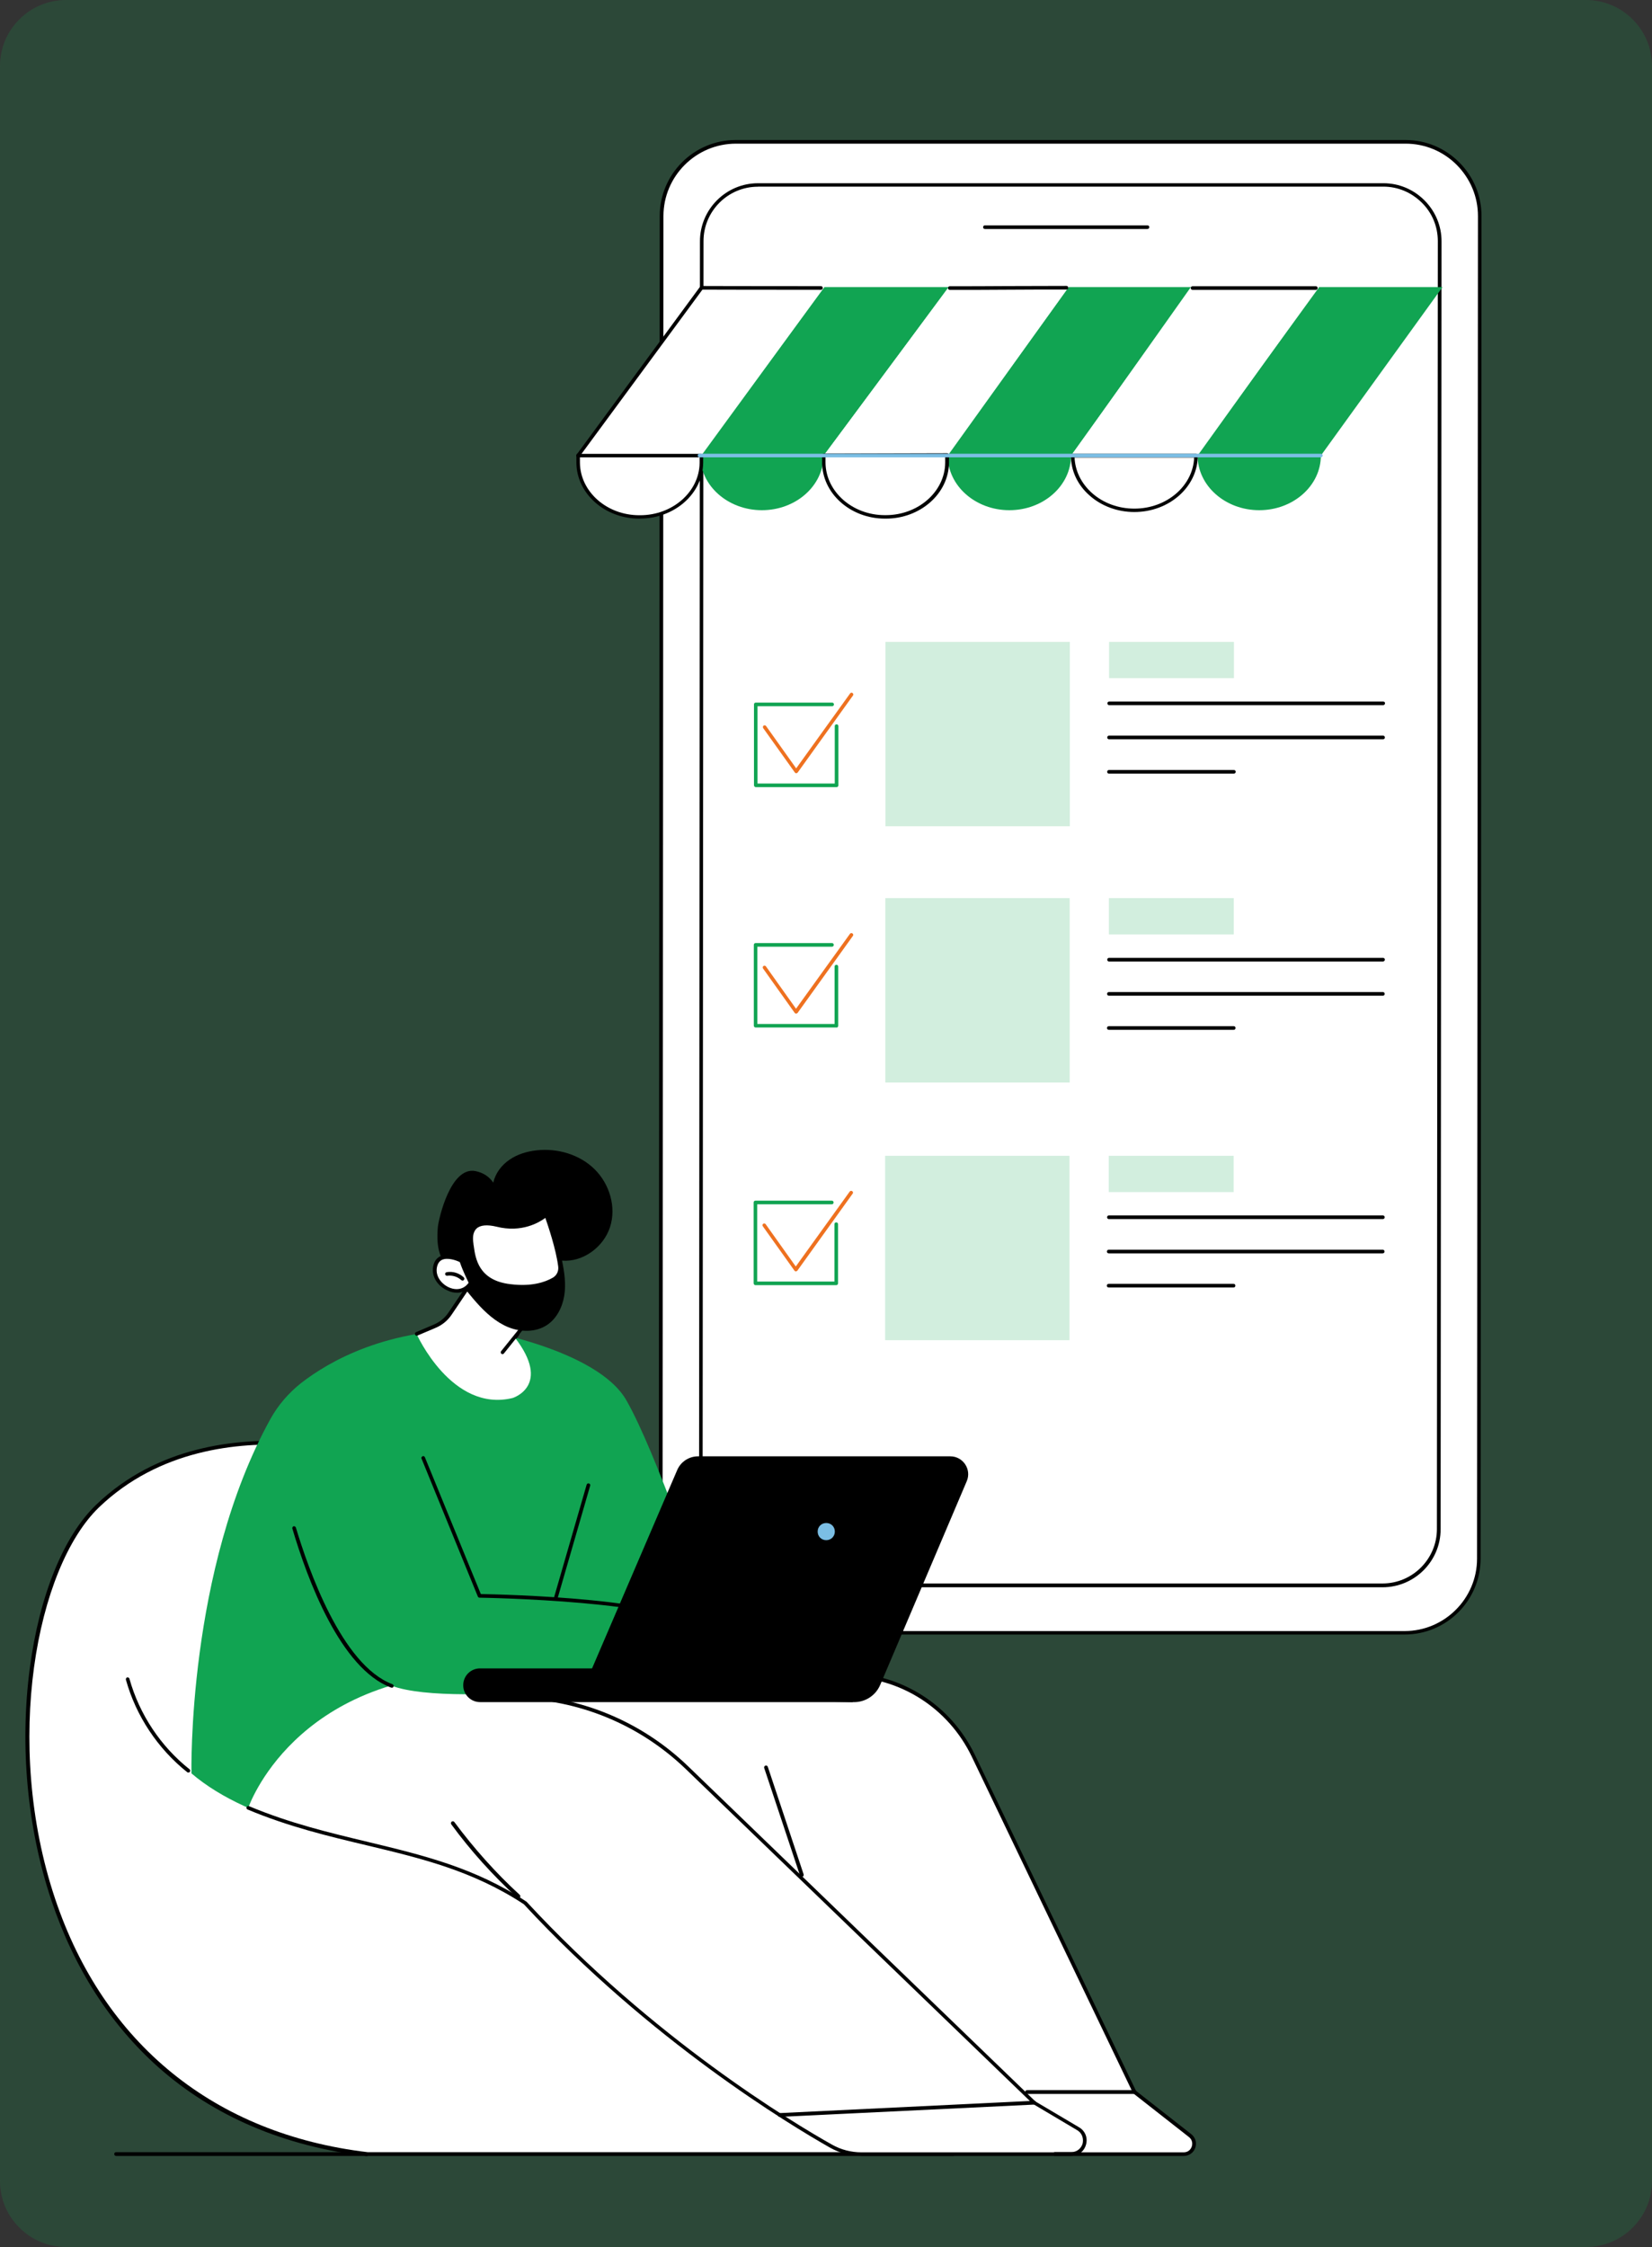 <svg width="200" height="272" viewBox="0 0 200 272" fill="none" xmlns="http://www.w3.org/2000/svg">
<rect x="0" y="0" width="200" height="272" fill="#333333" stroke="none"/>
<g clip-path="url(#clip0_4028_145)">
<path opacity="0.19" d="M192 0H8C3.582 0 0 3.582 0 8V264C0 268.418 3.582 272 8 272H192C196.418 272 200 268.418 200 264V8C200 3.582 196.418 0 192 0Z" fill="#11A452"/>
<path d="M88.96 197.65H170.05C174.99 197.65 179.03 193.6 179.03 188.67L179.14 26.16C179.14 21.22 175.09 17.18 170.16 17.18H89.07C84.13 17.18 80.09 21.23 80.09 26.16L79.98 188.67C79.98 193.61 84.03 197.65 88.96 197.65Z" fill="white"/>
<path d="M170.05 197.86H88.96C86.5 197.86 84.2 196.9 82.46 195.16C80.72 193.42 79.76 191.11 79.76 188.66L79.87 26.15C79.87 21.08 84 16.95 89.07 16.95H170.16C172.62 16.95 174.92 17.91 176.66 19.65C178.4 21.39 179.36 23.7 179.36 26.15L179.25 188.66C179.25 193.73 175.14 197.86 170.05 197.86ZM89.09 17.39C84.26 17.39 80.32 21.33 80.32 26.16L80.21 188.67C80.21 191 81.12 193.19 82.78 194.87C84.43 196.52 86.63 197.44 88.96 197.44H170.05C174.88 197.44 178.82 193.5 178.82 188.67L178.93 26.16C178.93 23.83 178.02 21.64 176.36 19.96C174.71 18.31 172.51 17.39 170.18 17.39H89.09Z" fill="black"/>
<path d="M167.38 192.14H91.66C89.79 192.14 88.03 191.4 86.7 190.07C85.37 188.74 84.63 186.98 84.63 185.11L84.74 29.21C84.74 25.34 87.89 22.18 91.77 22.18H167.49C169.36 22.18 171.12 22.92 172.45 24.25C173.78 25.58 174.52 27.34 174.52 29.21L174.41 185.11C174.41 188.98 171.26 192.14 167.38 192.14ZM91.76 22.6C88.13 22.6 85.17 25.56 85.17 29.19L85.06 185.09C85.06 186.85 85.73 188.5 87 189.74C88.24 190.98 89.89 191.68 91.65 191.68H167.37C171 191.68 173.96 188.72 173.96 185.09L174.07 29.19C174.07 27.43 173.39 25.77 172.13 24.53C170.87 23.29 169.24 22.59 167.47 22.59H91.75L91.76 22.6Z" fill="black"/>
<path d="M138.92 27.72H119.24C119.11 27.72 119.02 27.63 119.02 27.5C119.02 27.37 119.11 27.28 119.24 27.28H138.92C139.05 27.28 139.14 27.37 139.14 27.5C139.14 27.63 139.03 27.72 138.92 27.72Z" fill="black"/>
<path d="M167.46 85.36H134.29C134.16 85.36 134.07 85.27 134.07 85.14C134.07 85.01 134.16 84.92 134.29 84.92H167.46C167.59 84.92 167.68 85.01 167.68 85.14C167.68 85.25 167.57 85.36 167.46 85.36Z" fill="black"/>
<path d="M167.44 89.49H134.27C134.14 89.49 134.05 89.4 134.05 89.27C134.05 89.14 134.14 89.05 134.27 89.05H167.44C167.57 89.05 167.66 89.14 167.66 89.27C167.66 89.4 167.57 89.49 167.44 89.49Z" fill="black"/>
<path d="M149.38 93.65H134.26C134.13 93.65 134.04 93.56 134.04 93.43C134.04 93.3 134.13 93.21 134.26 93.21H149.38C149.51 93.21 149.6 93.3 149.6 93.43C149.6 93.54 149.51 93.65 149.38 93.65Z" fill="black"/>
<path d="M149.39 77.7H134.27V82.09H149.39V77.7Z" fill="#D2EEDE"/>
<path d="M129.52 77.7H107.2V100.02H129.52V77.7Z" fill="#D2EEDE"/>
<path d="M101.29 95.28H91.5C91.43 95.28 91.39 95.26 91.35 95.21C91.31 95.17 91.28 95.12 91.28 95.06V85.27C91.28 85.14 91.37 85.05 91.5 85.05H100.74C100.87 85.05 100.96 85.14 100.96 85.27C100.96 85.4 100.87 85.49 100.74 85.49H91.71V94.84H101.06V87.9C101.06 87.77 101.15 87.68 101.28 87.68C101.41 87.68 101.5 87.77 101.5 87.9V95.06C101.5 95.19 101.41 95.28 101.28 95.28H101.29Z" fill="#11A452"/>
<path d="M96.4 93.6C96.33 93.6 96.27 93.56 96.23 93.51L92.4 88.14C92.33 88.05 92.36 87.9 92.44 87.84C92.55 87.77 92.68 87.8 92.74 87.88L96.39 93.01L102.92 83.94C102.99 83.85 103.12 83.81 103.22 83.9C103.31 83.97 103.35 84.1 103.26 84.2L96.56 93.53C96.56 93.53 96.45 93.6 96.39 93.6H96.4Z" fill="#EE7120"/>
<path d="M167.44 116.39H134.27C134.14 116.39 134.05 116.3 134.05 116.17C134.05 116.04 134.14 115.95 134.27 115.95H167.44C167.57 115.95 167.66 116.04 167.66 116.17C167.66 116.28 167.55 116.39 167.44 116.39Z" fill="black"/>
<path d="M167.42 120.53H134.25C134.12 120.53 134.03 120.44 134.03 120.31C134.03 120.18 134.12 120.09 134.25 120.09H167.42C167.55 120.09 167.64 120.18 167.64 120.31C167.64 120.44 167.55 120.53 167.42 120.53Z" fill="black"/>
<path d="M149.36 124.66H134.24C134.11 124.66 134.02 124.57 134.02 124.44C134.02 124.31 134.11 124.22 134.24 124.22H149.36C149.49 124.22 149.58 124.31 149.58 124.44C149.58 124.57 149.49 124.66 149.36 124.66Z" fill="black"/>
<path d="M149.37 108.72H134.25V113.11H149.37V108.72Z" fill="#D2EEDE"/>
<path d="M129.5 108.72H107.18V131.04H129.5V108.72Z" fill="#D2EEDE"/>
<path d="M101.27 124.38H91.48C91.41 124.38 91.37 124.36 91.33 124.32C91.29 124.28 91.26 124.23 91.26 124.17V114.38C91.26 114.25 91.35 114.16 91.48 114.16H100.72C100.85 114.16 100.94 114.25 100.94 114.38C100.94 114.51 100.85 114.6 100.72 114.6H91.69V123.95H101.04V117.01C101.04 116.88 101.13 116.79 101.26 116.79C101.39 116.79 101.48 116.88 101.48 117.01V124.17C101.48 124.3 101.39 124.39 101.26 124.39L101.27 124.38Z" fill="#11A452"/>
<path d="M96.38 122.7C96.31 122.7 96.25 122.66 96.21 122.61L92.38 117.24C92.31 117.15 92.34 117 92.42 116.94C92.53 116.87 92.66 116.9 92.72 116.98L96.37 122.11L102.9 113.04C102.97 112.95 103.1 112.91 103.21 113C103.3 113.07 103.34 113.19 103.25 113.3L96.55 122.63C96.55 122.63 96.44 122.7 96.38 122.7Z" fill="#EE7120"/>
<path d="M167.42 147.57H134.25C134.12 147.57 134.03 147.48 134.03 147.35C134.03 147.22 134.12 147.13 134.25 147.13H167.42C167.55 147.13 167.64 147.22 167.64 147.35C167.64 147.48 167.53 147.57 167.42 147.57Z" fill="black"/>
<path d="M167.4 151.72H134.23C134.1 151.72 134.01 151.63 134.01 151.5C134.01 151.37 134.1 151.28 134.23 151.28H167.4C167.53 151.28 167.62 151.37 167.62 151.5C167.62 151.61 167.53 151.72 167.4 151.72Z" fill="black"/>
<path d="M149.34 155.85H134.22C134.09 155.85 134 155.76 134 155.63C134 155.5 134.09 155.41 134.22 155.41H149.34C149.47 155.41 149.56 155.5 149.56 155.63C149.56 155.76 149.47 155.85 149.34 155.85Z" fill="black"/>
<path d="M149.35 139.91H134.23V144.3H149.35V139.91Z" fill="#D2EEDE"/>
<path d="M129.48 139.91H107.16V162.23H129.48V139.91Z" fill="#D2EEDE"/>
<path d="M101.25 155.57H91.46C91.39 155.57 91.35 155.55 91.31 155.5C91.27 155.46 91.24 155.41 91.24 155.35V145.56C91.24 145.43 91.33 145.34 91.46 145.34H100.7C100.83 145.34 100.92 145.43 100.92 145.56C100.92 145.69 100.83 145.78 100.7 145.78H91.67V155.13H101.02V148.19C101.02 148.06 101.11 147.97 101.24 147.97C101.37 147.97 101.46 148.06 101.46 148.19V155.35C101.46 155.46 101.37 155.57 101.24 155.57H101.25Z" fill="#11A452"/>
<path d="M96.35 153.9C96.28 153.9 96.22 153.86 96.18 153.81L92.35 148.44C92.28 148.35 92.31 148.2 92.39 148.14C92.5 148.07 92.63 148.1 92.69 148.18L96.34 153.31L102.87 144.24C102.94 144.15 103.07 144.11 103.18 144.2C103.27 144.26 103.31 144.4 103.22 144.5L96.52 153.83C96.52 153.83 96.41 153.9 96.35 153.9Z" fill="#EE7120"/>
<path d="M159.91 55.15H144.99L159.63 34.75H174.64L159.91 55.15Z" fill="#11A452"/>
<path d="M159.91 55.15C159.91 58.8 156.56 61.76 152.45 61.76C148.34 61.76 144.99 58.8 144.99 55.15L152.45 54.45L159.91 55.15Z" fill="#11A452"/>
<path d="M129.66 55.15H114.74L129.38 34.75H144.3L129.66 55.15Z" fill="#11A452"/>
<path d="M129.66 55.15C129.66 58.8 126.31 61.76 122.2 61.76C118.09 61.76 114.74 58.8 114.74 55.15L122.2 54.45L129.66 55.15Z" fill="#11A452"/>
<path d="M99.7 55.15H84.78L99.79 34.75H114.89L99.71 55.15H99.7Z" fill="#11A452"/>
<path d="M99.7 55.15C99.7 58.8 96.35 61.76 92.24 61.76C88.13 61.76 84.78 58.8 84.78 55.15L92.24 54.45L99.7 55.15Z" fill="#11A452"/>
<path d="M129.37 34.74L114.67 55.14H99.75L114.85 34.74C114.85 34.74 128.92 34.72 129.38 34.74H129.37Z" fill="white"/>
<path d="M107.25 62.56H107.14C103.05 62.56 99.74 59.62 99.74 55.97V55.12L114.66 55.08V56.02C114.62 59.65 111.31 62.57 107.24 62.57L107.25 62.56Z" fill="white"/>
<path d="M107.25 62.78H107.14C102.96 62.78 99.53 59.73 99.53 55.97V55.12C99.53 55.01 99.62 54.9 99.75 54.9L114.67 54.86C114.67 54.86 114.78 54.88 114.82 54.93C114.86 54.97 114.89 55.02 114.89 55.08V56.02C114.85 59.76 111.41 62.78 107.25 62.78ZM99.94 55.36V55.99C99.96 59.49 103.18 62.36 107.12 62.36H107.23C111.17 62.36 114.39 59.51 114.43 56.03V55.33L99.94 55.35V55.36Z" fill="black"/>
<path d="M114.99 35.09C114.86 35.09 114.77 35 114.77 34.87C114.77 34.74 114.86 34.65 114.99 34.65C117.21 34.65 119.43 34.65 121.69 34.63C124.08 34.63 126.52 34.61 129.11 34.61C129.24 34.61 129.33 34.7 129.33 34.83C129.33 34.96 129.24 35.05 129.11 35.05C126.52 35.05 124.08 35.05 121.69 35.07C119.43 35.09 117.21 35.09 114.99 35.09Z" fill="black"/>
<path d="M144.88 55.15H129.72L144.16 34.77L159.71 34.75L144.88 55.15Z" fill="white"/>
<path d="M144.8 55.15C144.8 58.8 141.45 61.76 137.34 61.76C133.23 61.76 129.88 58.8 129.88 55.15H144.8Z" fill="white"/>
<path d="M137.33 61.98C135.29 61.98 133.35 61.26 131.91 59.98C130.45 58.7 129.65 56.98 129.65 55.15C129.65 55.02 129.74 54.93 129.87 54.93H144.79C144.86 54.93 144.9 54.95 144.94 55C144.98 55.04 145.01 55.09 145.01 55.15C145.01 58.91 141.57 61.98 137.33 61.98ZM130.09 55.37C130.16 57 130.89 58.5 132.2 59.68C133.57 60.9 135.4 61.57 137.33 61.57C141.25 61.57 144.44 58.81 144.57 55.39H130.08V55.37H130.09Z" fill="black"/>
<path d="M159.3 35.09H144.38C144.25 35.09 144.16 35 144.16 34.87C144.16 34.74 144.25 34.65 144.38 34.65H159.3C159.43 34.65 159.52 34.74 159.52 34.87C159.52 35 159.43 35.09 159.3 35.09Z" fill="black"/>
<path d="M77.5 62.57H77.39C73.3 62.57 69.99 59.63 69.99 55.98V55.13L74.8 52.56L84.91 55.08V56.02C84.87 59.65 81.56 62.57 77.49 62.57H77.5Z" fill="white"/>
<path d="M77.5 62.78H77.39C73.21 62.78 69.78 59.73 69.78 55.97V55.12C69.78 55.03 69.82 54.97 69.89 54.92L74.7 52.35C74.7 52.35 74.81 52.33 74.85 52.33L84.96 54.85C85.05 54.87 85.13 54.96 85.13 55.07V56.01C85.09 59.75 81.67 62.77 77.49 62.77L77.5 62.78ZM70.21 55.28V56C70.23 59.5 73.45 62.37 77.39 62.37H77.5C81.44 62.37 84.66 59.52 84.7 56.04V55.28L74.82 52.82L70.21 55.28Z" fill="black"/>
<path d="M99.81 34.74L84.91 55.14H69.99L85.17 34.74C85.17 34.74 99.35 34.72 99.81 34.74Z" fill="white"/>
<path d="M84.91 55.36H69.99C69.9 55.36 69.84 55.32 69.79 55.25C69.75 55.18 69.77 55.1 69.81 55.03L84.75 34.71C84.79 34.64 84.86 34.62 84.92 34.62C84.98 34.62 90.55 34.64 99.39 34.64C99.52 34.64 99.61 34.73 99.61 34.86C99.61 34.99 99.52 35.08 99.39 35.08H99.22C91.17 35.08 85.86 35.06 85.04 35.06L70.4 54.94H84.89C85.02 54.94 85.11 55.03 85.11 55.16C85.13 55.25 85.04 55.36 84.91 55.36Z" fill="black"/>
<path d="M159.91 55.36H84.69C84.56 55.36 84.47 55.27 84.47 55.14C84.47 55.01 84.56 54.92 84.69 54.92H159.91C160.04 54.92 160.13 55.01 160.13 55.14C160.13 55.25 160.02 55.36 159.91 55.36Z" fill="#7BBEE4"/>
<path d="M14.06 260.98H44.47C44.61 260.98 44.7 260.89 44.7 260.75C44.7 260.61 44.61 260.52 44.47 260.52H14.06C13.92 260.52 13.83 260.61 13.83 260.75C13.83 260.86 13.92 260.98 14.06 260.98Z" fill="black"/>
<path d="M48.46 177.37C48.46 177.37 25.99 168.68 11.81 182.3C-2.38 195.92 -3.26 255.11 44.48 260.75H115.44L48.47 177.37H48.46Z" fill="white"/>
<path d="M44.47 260.98H115.43C115.52 260.98 115.59 260.94 115.63 260.85C115.67 260.78 115.65 260.67 115.61 260.6L48.64 177.22C48.64 177.22 48.57 177.17 48.55 177.15C48.5 177.13 42.83 174.95 35.47 174.5C28.68 174.07 19.04 175.04 11.64 182.15C7.7 185.93 4.76 193.15 3.61 201.93C2.37 211.32 3.29 221.28 6.21 230.01C8.97 238.25 13.34 245.03 19.17 250.24C25.89 256.19 34.38 259.81 44.42 261.01C44.44 260.99 44.47 260.99 44.47 260.99V260.98ZM114.98 260.52H44.5C26.01 258.32 12.57 247.44 6.67 229.84C0.36 210.99 4.41 189.75 11.99 182.46C19.25 175.49 28.78 174.52 35.48 174.95C42.36 175.38 47.77 177.33 48.35 177.55L114.98 260.52Z" fill="black"/>
<path d="M22.8 214.57C22.87 214.57 22.94 214.55 22.98 214.48C23.05 214.39 23.05 214.23 22.93 214.16C19.45 211.4 16.87 207.51 15.67 203.21C15.65 203.1 15.51 203.03 15.4 203.05C15.29 203.07 15.22 203.21 15.24 203.32C16.46 207.71 19.09 211.67 22.66 214.52C22.68 214.54 22.73 214.57 22.8 214.57Z" fill="black"/>
<path d="M37.57 221.43C31.76 219.87 26.78 217.74 23.18 214.67C23.18 214.67 22.64 190.07 32.71 171.82C33.64 170.12 34.93 168.63 36.44 167.43C39.9 164.74 46.94 160.71 58.03 160.94C58.03 160.94 72.31 163.32 75.84 169.52C79.42 175.76 85.37 193.32 85.37 193.32L37.58 221.44L37.57 221.43Z" fill="#11A452"/>
<path d="M67.28 193.62C67.37 193.62 67.46 193.55 67.51 193.46L71.45 179.84C71.5 179.73 71.4 179.59 71.29 179.57C71.18 179.53 71.04 179.62 71.02 179.73L67.08 193.35C67.03 193.46 67.13 193.6 67.24 193.62H67.29H67.28Z" fill="black"/>
<path d="M30.06 218.83C30.06 218.83 35.54 202.63 58.52 202.45C73.11 202.34 91.24 202.54 102.51 202.72C109.07 202.81 115 206.61 117.85 212.54L137.38 253.25L144.1 258.52C145.05 259.27 144.51 260.76 143.33 260.76H104.3C103.01 260.76 101.74 260.42 100.63 259.79C95.29 256.78 78.82 246.8 63.59 230.35C53.05 223.43 42.23 223.92 30.06 218.83Z" fill="white"/>
<path d="M104.28 260.98H143.31C143.94 260.98 144.51 260.59 144.71 259.98C144.91 259.37 144.73 258.74 144.21 258.33L137.53 253.1L118.03 212.44C115.13 206.4 109.18 202.6 102.51 202.51C90.31 202.33 72.78 202.13 58.52 202.24C58.38 202.24 58.29 202.35 58.29 202.47C58.29 202.61 58.4 202.7 58.52 202.7C72.77 202.59 90.31 202.79 102.51 202.97C109.03 203.06 114.82 206.77 117.65 212.65L137.15 253.33C137.15 253.33 137.2 253.4 137.22 253.42L143.94 258.69C144.37 259.03 144.39 259.51 144.28 259.84C144.17 260.18 143.85 260.54 143.31 260.54H104.28C103.04 260.54 101.81 260.22 100.73 259.61C95.93 256.92 79.1 246.8 63.76 230.22C63.76 230.22 63.743 230.207 63.71 230.18C57.49 226.08 51.2 224.57 44.52 222.96C39.9 221.85 35.13 220.72 30.15 218.64C30.04 218.59 29.9 218.64 29.86 218.75C29.81 218.86 29.86 219 29.97 219.04C34.99 221.14 39.79 222.28 44.41 223.38C51.02 224.96 57.26 226.46 63.42 230.51C78.81 247.12 95.69 257.25 100.48 259.97C101.66 260.63 102.95 260.97 104.28 260.97V260.98Z" fill="black"/>
<path d="M127.7 260.98H129.67C130.53 260.98 131.25 260.44 131.48 259.6C131.71 258.76 131.37 257.93 130.62 257.5L125.35 254.38L83.33 213.83C77.65 208.35 70.16 205.26 62.26 205.14L58.55 205.1C58.44 205.1 58.32 205.19 58.32 205.33C58.32 205.47 58.41 205.56 58.55 205.56L62.26 205.6C70.04 205.71 77.42 208.75 83.03 214.15L125.07 254.7C125.07 254.7 125.09 254.72 125.12 254.72L130.41 257.86C131.09 258.27 131.18 258.97 131.07 259.47C130.94 259.94 130.5 260.51 129.69 260.51H127.72C127.58 260.51 127.49 260.6 127.49 260.74C127.47 260.88 127.56 260.99 127.69 260.99L127.7 260.98Z" fill="black"/>
<path d="M97.08 227.2C97.08 227.2 97.13 227.2 97.15 227.18C97.26 227.14 97.33 227.02 97.29 226.89L92.95 213.86C92.9 213.75 92.79 213.68 92.66 213.73C92.55 213.77 92.48 213.89 92.52 214.02L96.86 227.05C96.91 227.16 97 227.21 97.09 227.21L97.08 227.2Z" fill="black"/>
<path d="M62.78 229.76C62.85 229.76 62.89 229.74 62.94 229.69C63.03 229.6 63.01 229.46 62.92 229.37C60 226.7 57.35 223.71 55 220.55C54.93 220.46 54.77 220.44 54.68 220.51C54.59 220.58 54.57 220.74 54.63 220.83C56.98 224.04 59.68 227.03 62.62 229.72C62.67 229.76 62.71 229.76 62.78 229.76Z" fill="black"/>
<path d="M94.39 256.25L125.21 254.76C125.35 254.76 125.44 254.65 125.44 254.53C125.44 254.39 125.33 254.3 125.21 254.3L94.42 255.79C94.28 255.79 94.19 255.9 94.19 256.02C94.17 256.16 94.28 256.25 94.39 256.25Z" fill="black"/>
<path d="M124.35 253.47H137.36C137.5 253.47 137.59 253.38 137.59 253.24C137.59 253.1 137.5 253.01 137.36 253.01H124.35C124.21 253.01 124.12 253.1 124.12 253.24C124.12 253.35 124.23 253.47 124.35 253.47Z" fill="black"/>
<path d="M50.45 174.54L58.05 193.18C58.05 193.18 82.35 193.52 84.66 197.39C86.95 201.26 83.26 202.8 83.26 202.8C83.26 202.8 55.23 206.96 47.44 204.07C39.66 201.15 34.84 183.64 33.77 177.1C32.71 170.54 50.45 174.54 50.45 174.54Z" fill="#11A452"/>
<path d="M47.44 204.3C47.53 204.3 47.62 204.25 47.64 204.16C47.69 204.05 47.62 203.91 47.5 203.87C41.35 201.56 37.3 189.84 35.82 184.91C35.77 184.8 35.66 184.73 35.55 184.75C35.44 184.79 35.37 184.91 35.39 185.02C37.22 191.22 41.23 201.99 47.34 204.28C47.39 204.28 47.41 204.3 47.43 204.3H47.44Z" fill="black"/>
<path d="M84.66 197.62C84.66 197.62 84.73 197.62 84.77 197.6C84.88 197.53 84.91 197.4 84.86 197.28C82.6 193.46 60.45 193 58.21 192.96L51.44 176.4C51.39 176.29 51.26 176.22 51.15 176.29C51.04 176.34 50.97 176.47 51.04 176.58L57.85 193.26C57.9 193.35 57.96 193.4 58.05 193.4C58.3 193.4 82.26 193.78 84.45 197.5C84.5 197.59 84.56 197.64 84.65 197.64L84.66 197.62Z" fill="black"/>
<path d="M103.24 206.04H58.12C56.99 206.04 56.08 205.13 56.08 204C56.08 202.87 56.98 201.96 58.12 201.96H106.72L103.24 206.03V206.04Z" fill="black"/>
<path d="M103.24 206.04L70.18 205.45L81.99 177.94C82.42 176.94 83.42 176.29 84.5 176.29H115.05C116.59 176.29 117.65 177.87 117.04 179.3L106.56 203.96C105.99 205.3 104.66 206.11 103.23 206.04H103.24Z" fill="black"/>
<path d="M101.07 185.4C101.07 185.97 100.62 186.44 100.03 186.44C99.44 186.44 98.99 185.99 98.99 185.4C98.99 184.81 99.44 184.36 100.03 184.36C100.62 184.36 101.07 184.81 101.07 185.4Z" fill="#7BBEE4"/>
<path d="M59.93 164.95C60 164.95 60.07 164.93 60.11 164.86C60.36 164.54 60.72 164.14 61.11 163.68C61.7 162.98 62.38 162.21 62.81 161.67C62.88 161.58 62.88 161.42 62.76 161.35C62.67 161.28 62.51 161.28 62.44 161.4C62.01 161.92 61.35 162.71 60.77 163.39C60.39 163.84 60.02 164.27 59.75 164.57C59.66 164.66 59.68 164.82 59.77 164.89C59.84 164.93 59.88 164.96 59.93 164.96V164.95Z" fill="black"/>
<path d="M57.83 154.07L54.5 159C54.05 159.68 53.39 160.22 52.62 160.54L50.43 161.47C50.43 161.47 54.68 171.02 62.06 169.23C62.06 169.23 66.86 167.76 62.31 161.88L63.8 159.96L57.83 154.08V154.07Z" fill="white"/>
<path d="M50.45 161.69C50.45 161.69 50.52 161.69 50.54 161.67L52.73 160.74C53.54 160.4 54.22 159.84 54.7 159.11L58.03 154.18C58.1 154.07 58.08 153.93 57.96 153.86C57.85 153.79 57.71 153.81 57.64 153.93L54.31 158.86C53.88 159.52 53.27 160.01 52.55 160.33L50.36 161.26C50.25 161.31 50.2 161.44 50.25 161.55C50.27 161.64 50.36 161.68 50.45 161.68V161.69Z" fill="black"/>
<path d="M60.84 163.91C60.91 163.91 60.98 163.89 61.02 163.82L64.01 160.09C64.08 160 64.08 159.86 63.99 159.8L58.02 153.92C57.93 153.83 57.79 153.83 57.7 153.92C57.61 154.01 57.61 154.15 57.7 154.24L63.54 159.99L60.67 163.56C60.6 163.65 60.6 163.81 60.72 163.88C60.74 163.9 60.79 163.93 60.86 163.93L60.84 163.91Z" fill="black"/>
<path d="M57.55 141.76C58.48 141.94 59.22 142.42 59.72 143.16C59.97 142.03 60.72 141.03 61.69 140.38C62.64 139.72 63.79 139.38 64.95 139.25C67.48 138.96 70.18 139.75 71.99 141.54C73.8 143.33 74.64 146.13 73.85 148.55C73.06 150.97 70.57 152.8 68.04 152.6C68.33 154 68.54 155.45 68.31 156.85C68.08 158.25 67.38 159.65 66.18 160.42C64.82 161.3 63.01 161.26 61.52 160.65C60.03 160.04 58.8 158.91 57.72 157.71C57.09 157.01 56.52 156.26 55.91 155.54C55.59 155.18 55.3 154.79 54.96 154.45C54.73 154.22 54.46 154.07 54.3 153.79C53.39 152.34 52.76 151.32 53.01 148.52C53.12 147.5 54.55 141.17 57.56 141.76H57.55Z" fill="black"/>
<path d="M66.11 147.03C66.11 147.03 67.44 150.65 67.81 153.27C67.9 153.9 67.58 154.54 67.02 154.85C66.11 155.37 64.44 155.96 61.77 155.64C57.36 155.12 57.31 151.79 57.09 150.48C56.82 148.85 57.57 147.58 60.17 148.24C63.84 149.17 66.12 147.02 66.12 147.02L66.11 147.03Z" fill="white"/>
<path d="M63.21 155.99C65.09 155.99 66.33 155.52 67.12 155.06C67.78 154.7 68.12 153.97 68.03 153.25C67.67 150.63 66.33 146.98 66.33 146.96C66.31 146.89 66.24 146.85 66.17 146.83C66.1 146.81 66.01 146.83 65.97 146.87C65.95 146.89 63.71 148.93 60.22 148.05C58.93 147.73 57.98 147.82 57.39 148.37C56.89 148.85 56.69 149.59 56.87 150.54C56.89 150.65 56.92 150.77 56.92 150.9C57.12 152.35 57.53 155.38 61.74 155.88C62.26 155.95 62.76 155.99 63.21 155.99ZM66.02 147.42C66.34 148.35 67.31 151.18 67.58 153.32C67.65 153.86 67.4 154.41 66.9 154.68C65.99 155.2 64.37 155.77 61.79 155.45C57.92 155 57.56 152.3 57.36 150.86C57.34 150.72 57.31 150.59 57.31 150.48C57.22 149.91 57.22 149.17 57.69 148.72C58.14 148.29 58.98 148.22 60.11 148.49C63.16 149.26 65.29 147.97 66.02 147.43V147.42Z" fill="black"/>
<path d="M57.01 155.29C57.01 155.29 56.33 153.98 55.88 152.62C55.88 152.62 53.12 151.17 52.69 153.39C52.26 155.61 55.61 157.49 57.01 155.29Z" fill="white"/>
<path d="M55.29 156.49C55.97 156.49 56.69 156.2 57.19 155.4C57.24 155.33 57.24 155.24 57.19 155.17C57.19 155.15 56.51 153.86 56.06 152.52C56.04 152.48 55.99 152.41 55.95 152.39C55.88 152.34 54.34 151.57 53.3 152.07C52.85 152.3 52.55 152.7 52.44 153.31C52.19 154.67 53.16 155.82 54.27 156.25C54.59 156.41 54.95 156.48 55.29 156.48V156.49ZM56.74 155.27C56.22 156.02 55.36 156.24 54.45 155.88C53.54 155.52 52.69 154.55 52.89 153.44C52.98 152.97 53.18 152.67 53.5 152.51C54.16 152.19 55.22 152.55 55.67 152.78C56.05 153.89 56.58 154.93 56.73 155.27H56.74Z" fill="black"/>
<path d="M55.99 155.02C56.06 155.02 56.1 155 56.15 154.95C56.24 154.86 56.24 154.72 56.15 154.63C55.61 154.11 54.81 153.86 54.07 154C53.96 154.02 53.87 154.13 53.89 154.25C53.91 154.36 54.03 154.45 54.14 154.43C54.75 154.34 55.38 154.54 55.84 154.95C55.89 154.99 55.95 155.02 56 155.02H55.99Z" fill="black"/>
</g>
<defs>
<clipPath id="clip0_4028_145">
<rect width="200" height="272" fill="white"/>
</clipPath>
</defs>
</svg>
